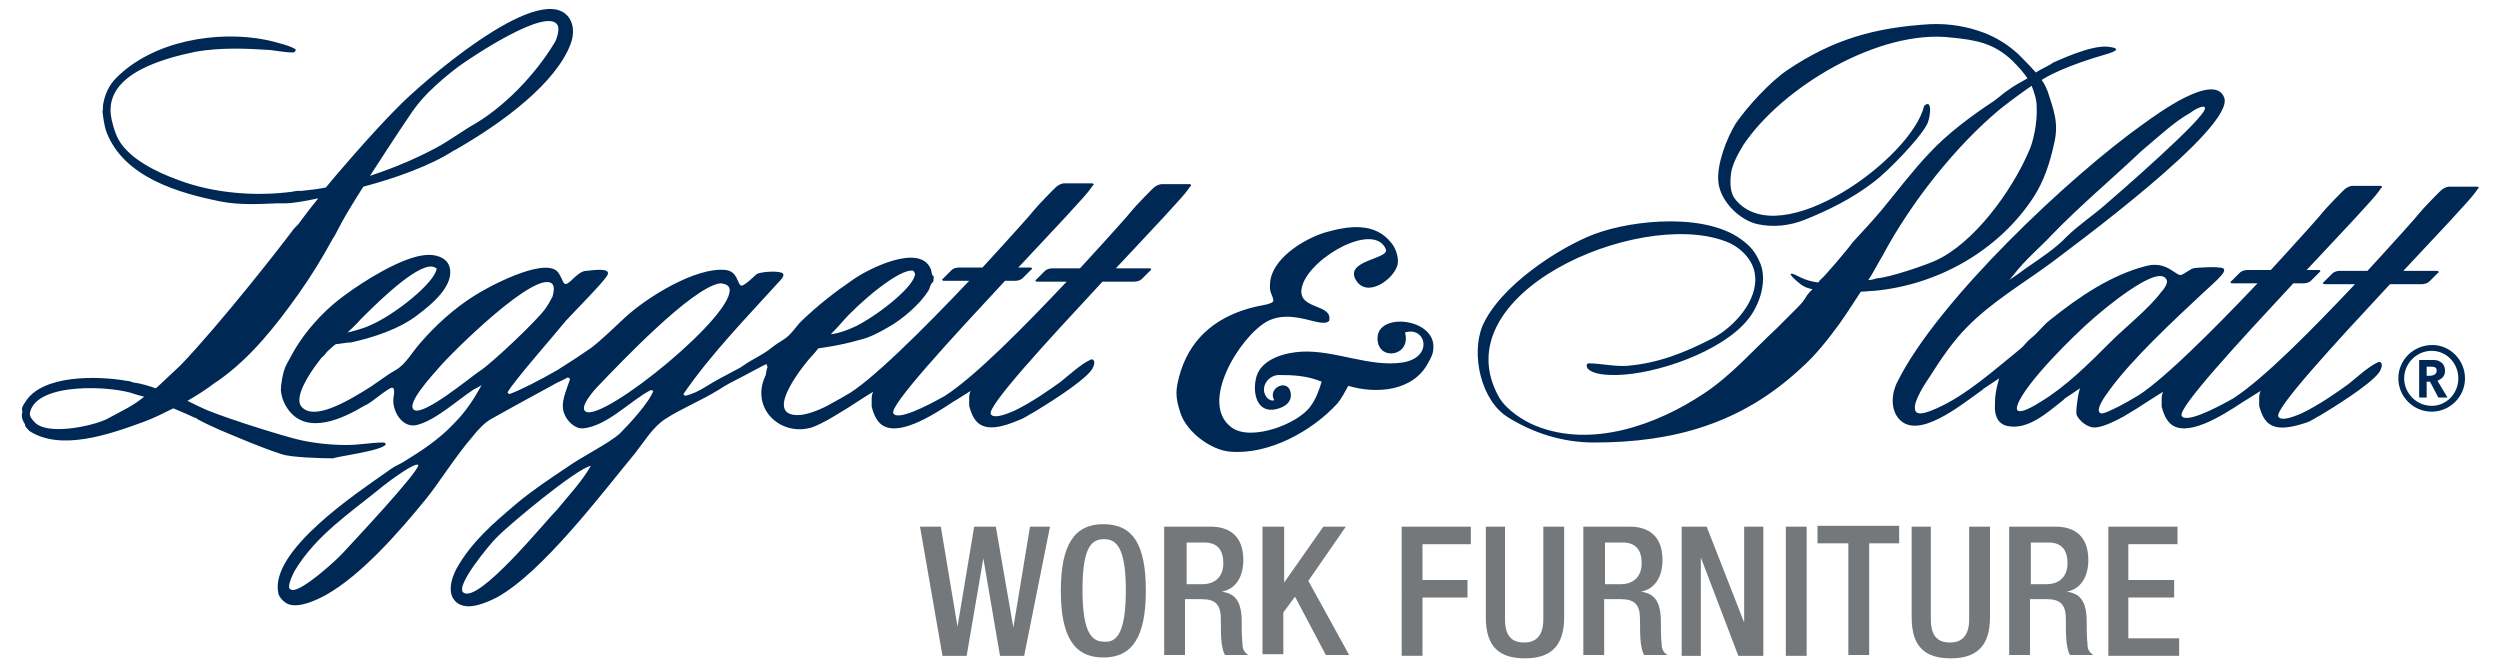 <svg xmlns="http://www.w3.org/2000/svg" viewBox="0 0 300 80">
<style type="text/css">
	.st0{fill:#002855;}
	.st1{fill:#75787B;}
</style>
<g>
	<path class="st0" d="M291.8,42.1c-1.8,0-3.3,1.5-3.3,3.3c0,1.8,1.5,3.3,3.3,3.3c1.8,0,3.2-1.5,3.2-3.3
		C295,43.6,293.6,42.1,291.8,42.1z M291.9,41.4c2.1,0,3.9,1.8,3.9,4c0,2.2-1.8,4-4,4c-2.2,0-4-1.8-4-4
		C287.8,43.2,289.6,41.4,291.9,41.4z M291.2,45.1h0.3c0.5,0,0.9-0.2,0.9-0.6c0-0.4-0.2-0.5-0.7-0.5h-0.2h-0.3V45.1z M290.3,47.7
		v-4.5h1.4c0.6,0,0.8,0,1.1,0.2c0.4,0.2,0.6,0.6,0.6,1.1c0,0.6-0.3,0.9-0.9,1.2l1.2,2h-1.1l-1-1.9h-0.4v1.9H290.3z M244.4,12.8
		c0-0.9-0.3-1.7-0.6-2.5c-0.6,0.4-2.3,1.6-3.8,2.8c-5.3,4.4-10.7,11.2-14.1,17.6c-0.5,0.8-1.2,2.2-1.7,2.9c0.4,0,0.7-0.1,1-0.2
		c1.6-0.1,5.9-1.6,7-2.1c4.7-2.1,9.2-8.4,11.2-13C244,17.1,244.5,14.7,244.4,12.8z M241,10.8c0.5-0.4,1.4-0.9,2.3-1.4
		c-0.4-0.6-1-1.3-1.8-2.1c-2.2-2.1-4.3-2.5-7.4-2.8c-8.6-1-20.2,5.9-24.9,12.9c-0.6,1-1.4,2.4-1.5,3.6c-0.1,1-0.1,2.2,0.6,3
		c5.4,6.4,21.1-5,22.6-11.3c1.1-1,0.7,1.7,0.3,2.3c-0.9,1.7-4.7,5.6-6.3,6.8c-2.6,2-5.4,3.4-8.4,4.6c-1.8,0.7-3.7,0.9-5.6,0.5
		c-2.2-0.5-4.5-2.8-4.7-5.1c-0.2-2.1,1-5.2,2.1-7c1.3-1.9,4.1-5,6.2-6.4c5.5-3.7,10.5-5.1,17.1-5.5c2.4-0.1,4.5,0.3,6.4,1
		c1.6,0.6,3,1.5,4.2,2.6c0.6,0.6,1.4,1.4,2.1,2.2c0.6-0.4,1.3-0.7,1.8-1l0.3-0.2c0.3-0.1,4.4-2.1,6.5-1.9c0.9,0.1,1.7,0.3,0.2,0.8
		c-5.3,1.5-7.7,2.9-8.1,3.2c0.3,0.4,0.5,0.8,0.6,1.1l0.1,0.2c0.7,2.2,1.4,3.8,0.8,6.3c-0.5,2.3-1.2,4.5-2.5,6.5
		c-4.2,6.4-11.5,10.5-19.1,11.2c-0.5,0-1,0.1-1.6,0.1c-0.8,1.2-1.6,2.5-2.6,3.9c-1.4,1.9-2.8,3.7-4.6,5.3
		c-7.1,6.6-15.2,8.9-24.8,8.9c-3.9,0-7.4-1.2-10.3-3c-3.3-2-4.5-7.6-3.1-11c2.1-4.8,9.2-9.4,13.4-11c4.8-1.8,13.8-2.6,18,0.9
		c0.8,0.6,1.4,1.4,1.8,2.3c1.1,2.2,0.1,5.3-1.4,7.1c-3.1,3.8-10.9,6.5-15.7,6.6c-1,0-2.8,0-3.5-0.8c-0.1-0.2-0.2-0.5,0.1-0.6
		c1.5,0,3.1,0.4,4.6,0.3c3.8-0.3,7-1.6,10.3-3.3c2.5-1.3,5.5-4.5,5.1-7.6c-0.2-1.9-1.9-3.5-3.7-4.1c-10.5-3.8-34,6.4-27,18.8
		c0.9,1.5,2.9,2.8,4.4,3.4c6.7,2.7,14.5-0.1,20.2-3.9c3.3-2.2,5.8-5.1,8.7-7.8c0.4-0.4,1.3-1.3,2.2-2.2c0.1-0.1,0.2-0.2,0.3-0.3
		c0.5-0.5,0.9-1,1.1-1.4c0.2-0.3,0.5-0.6,0.7-0.8c-0.6-0.1-1-0.3-1.3-0.5c-1.2-0.9-2.2-2-0.1-0.9c0.6,0.3,1.3,0.5,2.1,0.6l0.2-0.3
		c0.3-0.1,3.5-3.9,3.9-4.5c1.2-1.3,2.4-2.6,3.5-3.9c1.9-2.3,3.7-4.7,5.7-6.8c2.1-2.3,5.2-4.6,7.8-6.3
		C240.1,11.5,240.5,11.1,241,10.8z M159.5,38.5c-0.9,1-4.4-1.6-7.5,0.1c-3.2,1.8-8.2,9.8-4.2,12.7c2.3,1.7,8-0.4,9.5-2.6
		c0.6-0.8,1-1.9,1.3-2.9c-1.7-0.7-3.3-0.8-5.2-0.8c-1.4,0.1-2.3,1.7-1.3,2.8c0.1,0.1,0.6,0.4,0.8,0.2c-0.9-1.6,2.1-2.8,2-0.4
		c-0.1,0.8-0.8,1.2-1.4,1.4c-2.7,0.9-3.3-1.9-2.7-3.9c0.7-2.1,3.5-2.8,5.4-2.9c4-0.2,8.2,1.9,12.1,1.3c3.8-0.6,2.8-4.4,0.3-3.6
		c0.8,2.9-3.3,3.5-3.3,0.7c0-3.2,7-2.4,6.7,1.2c0,0.6-0.3,1.2-0.6,1.7c-1.8,3.5-6.3,3.8-9.6,2.8c-0.4,0.7-0.8,1.5-1.3,2.1
		c-3.1,3.4-8.3,6.2-12.9,5.8c-2.3-0.2-5.1-2.3-5.9-4.5c-0.7-2.1-0.7-2.9,0-5.2c1.4-4.3,4.7-6.7,9-7.7c0.3-0.1,2.1-0.3,2.1-0.7
		c0-0.6-0.5-0.9-0.4-2c0.1-3,4-5.4,6.6-6.2c2.8-0.8,6-1.3,8,1.3c0.5,0.6,0.9,1.8,0.7,2.6c-0.5,1.8-3.7,4-5,1.8
		c-1.4-2.4,4.1-2.5,3.6-3.7c-1.4-3.3-8.9,0.9-10,4.3C155.3,37.3,160,36.3,159.5,38.5z M246.3,28.1c-1.5,1.6-3.3,3.1-4.6,4.8
		c-0.3,0.4-0.6,0.7-0.6,0.7s0.8-0.5,2-1.4c1.6-1.1,3.7-2.5,4.8-3.7c1.4-1.4,3.2-2.6,4.7-3.9c1.5-1.3,12-10.4,12-11.6
		c0-0.6-1.5,0.3-1.7,0.5c-2,1.1-4.1,3.1-5.9,4.6C253.4,21.5,249.7,24.6,246.3,28.1z M260,33.6c-0.9-2.2-8,3.9-8.9,4.7
		c-2.2,1.9-8.1,7.7-9,10.3c-0.6,1.8,2.5-0.2,2.8-0.4c3-1.8,5.8-4.6,8.3-7.1c1.8-1.8,4.7-4.1,6.1-6C259.6,34.8,260.2,34,260,33.6z
		 M272.1,50.7c-0.5-0.5-0.8-1.2-1-2l0-0.3c0-0.2,0-0.4,0-0.6c0-0.7,0.2-0.9,0.2-0.9s-1,0.6-1.6,1l-0.5,0.3c-2.7,1.8-6.9,4.4-8.8,2.6
		c-0.5-0.5-0.8-1.2-1-2l0-0.3c0-0.2,0-0.4,0-0.6c0-0.7,0.2-0.9,0.2-0.9s-1,0.6-1.6,1c-0.9,0.6-2,1.3-3.2,2c-1.3,0.7-2.6,1.3-3.5,1.3
		c-0.8,0-1.8-0.8-2.1-1.5c-0.1-0.3,0-1.1,0.1-1.8c0.1-0.8,0.3-1.4,0.3-1.4s-1.2,0.8-1.8,1.2c-0.1,0.1-0.2,0.2-0.2,0.2
		c-1.9,1.5-4.3,3.7-6.8,3.1c-1.2-0.3-1.5-1.5-1.4-2.6c0-0.1,0-0.2,0-0.3c0-1.2,0.5-2.8,0.5-2.8s-1.2,0.8-1.8,1.2
		c-0.1,0-0.1,0.1-0.1,0.1c-2.8,2-7.8,6.1-10.1,3.6c-1.1-1.2-0.9-3.2-0.2-4.5c4.8-9.7,20.7-24.7,29.6-31c1.4-1,8.4-6.2,9.6-3.1
		c1.4,3.6-18.9,18.4-20.7,19.8c-3.4,2.5-7.3,4.8-10.2,7.8c-1.6,1.6-3.1,3.8-4.3,5.7c-0.6,0.9-2.1,3.1-1.9,4.1
		c0.1,1.1,2.1,0.1,2.6-0.1c3.6-1.6,6.9-4.6,10-7.1c0.5-0.4,0.8-0.9,1.3-1.3c0.8-0.6,1.5-1.6,2.3-2.2c3.5-2.8,7.3-5.4,11.6-6.5
		c2.4-0.6,3.5,1.2,4.1,1.1c0.4-0.1,1.1-0.7,1.5-0.8c0.4-0.1,2.6-0.2,3-0.1c1.8,0-0.2,1.5-2.1,3.3c-3.2,3-8.4,7.8-11.1,11.6
		c-0.3,0.4-1.7,2.3-0.9,2.6c0.3,0.1,1.3-0.4,2.3-0.9c0.7-0.4,1.3-0.7,1.6-0.9c2.9-1.5,9.6-8.2,14.9-13.8h-3c-0.3,0-0.3-0.2-0.1-0.3
		l1-1c0.2-0.2,0.6-0.3,0.9-0.3h2.8c3.4-3.7,6-6.6,6.2-6.9c0.3-0.4,2.6-2.8,2.8-2.9c0.3-0.2,0.6-0.3,0.8-0.3h3.3
		c0.3,0,0.3,0.2,0.1,0.3l-0.2,0.3c-0.6,0.9-4.3,4.8-8.7,9.5h1.4c0.3,0,0.3,0.2,0.1,0.3l-1,1c-0.2,0.2-0.6,0.3-0.9,0.3h-1.2
		c-6.6,7.1-13.9,15-13.4,15.9c0.5,0.9,3.9-0.8,6.2-2.1c3.7-2.4,9.5-8.3,14.6-13.7H279c-0.3,0-0.3-0.2-0.1-0.3l1-1
		c0.2-0.2,0.6-0.3,0.9-0.3h3.3c3.4-3.7,6-6.6,6.2-6.9c0.3-0.4,2.6-2.8,2.8-2.9c0.3-0.2,0.6-0.3,0.8-0.3h3.3c0.3,0,0.3,0.2,0.1,0.3
		l-0.2,0.3c-0.6,0.9-4.3,4.8-8.7,9.5h4c0.3,0,0.3,0.2,0.1,0.3l-1,1c-0.2,0.2-0.6,0.3-0.9,0.3h-3.8c-6.6,7.1-13.9,15-13.4,15.9
		c0.3,0.5,1.4,0.2,2.8-0.4c2.1-1,4.5-2.7,5.6-3.5c1-0.8,2.4-2.1,3.5-2.6c0.1-0.1,0.3-0.1,0.4,0c0.2,0.2,0.1,0.6,0,0.8
		c-0.3,1.1-4.2,3.7-7.2,5.5c-0.6,0.3-1.1,0.7-1.7,0.9C275,51.3,273.2,51.7,272.1,50.7z M117.3,50.7c-0.5-0.5-0.8-1.2-1-2l0-0.3
		c0-0.2,0-0.4,0-0.6c0-0.7,0.2-0.9,0.2-0.9s-1,0.6-1.6,1l-0.5,0.3c-2.7,1.8-6.9,4.4-8.8,2.6c-0.5-0.5-0.8-1.2-1-2l0-0.3
		c0-0.2,0-0.4,0-0.6c0-0.7,0.2-0.9,0.2-0.9s-1,0.6-1.6,1c-0.9,0.6-2,1.3-3.2,2c-1,0.6-2,1.1-2.6,1.3c-3.8,1.1-7.3-2.3-5.6-6.1
		c0.2-0.3,0.1-0.8,0.3-1.1L92,43.7c-0.2,0-2.1,1.1-3.7,1.9c-1,0.5-1.8,1-2.1,1.2c-2.1,1.3-4.4,2.2-6.4,3.5c-1.5,1-2.5,2.7-3.6,4.1
		c-3.9,4.7-11.1,14.3-16.6,17.3c-1.2,0.6-3.2,1.5-4.5,0.8c-1.6-0.9-1-3-0.3-4.3c1.8-3.2,4.4-5.4,7.1-7.7c1.9-1.6,4-3,6.1-4.4
		c1.8-1.3,5.1-2.9,6.4-4.1c1.1-1.1,3.5-3.7,4-5.1l-0.3-0.1c-2.5,1.3-5.2,4.3-8.1,4.6c-1,0.1-2-0.9-2.3-1.8c-0.5-1.3,0.3-2.8,0.7-4.1
		c0-0.1-0.2-0.2-0.3-0.2c0,0-0.5,0.3-1.2,0.6c-2.4,1.3-7.5,4.1-8,4.4c-0.7,0.4-1.5,1.2-2.2,2.1c-2,2.3-4.2,5.8-5.6,7.5
		c-3.1,3.8-7.7,9.1-12,11.5c-1.1,0.6-3.2,1.6-4.5,1.1c-0.5-0.2-1.1-0.8-1.2-1.3c-1.1-5.1,9.5-12.1,13.2-14.7c0.5-0.4,1.1-0.7,1.7-1
		c2.3-1.4,4.4-2.8,6.1-4.6c1.1-1.1,2.1-2.4,3-4l0.4-0.7c-0.2,0.1-0.4,0.3-0.9,0.5c-2,1.3-4.7,3.8-6.9,4.3c-1.7,0.4-2.9-1.6-2.8-3.1
		c0-0.3,0.4-1.7-0.4-1.3c-0.5,0.3-1.2,0.8-1.7,1.2c-0.4,0.3-0.9,0.7-1.4,0.9c-2.5,1.5-6.7,3.5-9,0.6c-0.6-0.8-0.9-1.5-1-2.5
		c0-0.5,0.2-2.2,0.7-3.1c0.5-0.9,0.9-1.7,1.5-2.6c1.4-2.1,3.4-4.2,5.5-5.7c2.3-1.7,6.9-4.6,9.7-4.8c1-0.1,2.4,0.2,2.8,1.3
		c0.8,2.3-2.2,4.7-3.8,5.9c-2.2,1.7-5.3,2.7-8,3.3L42,41.1c0,0-0.1,0-0.2,0c-0.6,0.1-1.5,0.2-1.5,0.2s-0.3,0.2-0.6,0.5
		c-0.2,0.2-0.4,0.3-0.6,0.6c-0.2,0.2-0.3,0.4-0.5,0.5c-0.1,0.1-0.2,0.3-0.3,0.4c-1.4,1.8-2.9,4.3-2.2,5.4c1.4,1.9,5.4-0.4,8.4-2.3
		c1.3-0.9,2.4-1.7,3-2c1.2-0.7,2-2.2,2.9-3.2c1.8-2.1,4.1-4.2,6.5-5.7c1.7-1.1,8.1-4.5,9.9-3c0.4,0.3,0.8,1.5,0.9,1.5
		c0.5,0.5,1.5-1.5,2.7-1.5c0.3,0,3-0.5,2.5,0.5c-0.4,0.8-4.1,4.5-5,5.5c-1.2,1.5-6.4,7.4-7,8.6l0.2,0.2c1.4-0.5,3.7-1.7,5.8-2.9
		c1.6-1,3.1-2,4.1-2.7c1.4-1.1,2.7-2.4,4-3.6c2.6-2.4,8.5-6.1,12.1-5.7c1.5,0.2,1.3,1.7,1.9,1.9c0.7-0.3,1.2-0.9,1.8-1.4
		c0.4-0.3,3-0.5,3.2,0c0.1,0.3-0.4,0.8-0.6,1c-3.9,4.3-8.1,8.6-11.4,13.4l0.2,0.2c0.9-0.2,1.7-0.6,2.5-1.1c1.1-0.7,2.3-1.3,3.4-1.9
		c0.4-0.2,0.8-0.4,1.2-0.7c1-0.7,2.2-1.2,3.2-2c0.5-0.4,1.1-0.8,1.6-1.1c0.8-0.5,1.4-1.5,2.1-2.2c2-1.9,3.9-3.4,6.1-4.9
		c1.8-1.3,8.1-4.5,9.4-1.3c0.1,0.2,0.1,0.8,0.3,0.8c0.1,0,0,0.7,0,0.7c-0.4,0.3-0.4,0.8-0.6,1.1c-1,1.6-3.1,3.4-4.7,4.3
		c-1.2,0.7-2.3,1.3-3.6,1.6c-2.4,0.7-4.9,1-4.9,1l-0.4,0.5c-1.1,1.1-6.6,7.8-1.8,7.5c1.1-0.1,2.6-0.7,3.8-1.4
		c0.7-0.4,1.3-0.7,1.6-0.9c2.9-1.5,9.6-8.2,14.9-13.8h-3c-0.3,0-0.3-0.2-0.1-0.3l1-1c0.2-0.2,0.6-0.3,0.9-0.3h2.8
		c3.4-3.7,6-6.6,6.2-6.9c0.3-0.4,2.6-2.8,2.8-2.9c0.3-0.2,0.6-0.3,0.8-0.3h3.3c0.3,0,0.3,0.2,0.1,0.3l-0.2,0.3
		c-0.6,0.9-4.3,4.8-8.7,9.5h1.4c0.3,0,0.3,0.2,0.1,0.3l-1,1c-0.2,0.2-0.6,0.3-0.9,0.3h-1.2c-6.6,7.1-13.9,15-13.4,15.9
		c0.5,0.9,3.9-0.8,6.2-2.1c3.7-2.4,9.5-8.3,14.6-13.7h-3.5c-0.3,0-0.3-0.2-0.1-0.3l1-1c0.2-0.2,0.6-0.3,0.9-0.3h3.3
		c3.4-3.7,6-6.6,6.2-6.9c0.3-0.4,2.6-2.8,2.8-2.9c0.3-0.2,0.6-0.3,0.8-0.3h3.3c0.3,0,0.3,0.2,0.1,0.3l-0.2,0.3
		c-0.6,0.9-4.3,4.8-8.7,9.5h4c0.3,0,0.3,0.2,0.1,0.3l-1,1c-0.2,0.2-0.6,0.3-0.9,0.3h-3.8c-6.6,7.1-13.9,15-13.4,15.9
		c0.3,0.5,1.4,0.2,2.8-0.4c2.1-1,4.5-2.7,5.6-3.5c1-0.8,2.4-2.1,3.5-2.6c0.1-0.1,0.3-0.1,0.4,0c0.2,0.2,0.1,0.6,0,0.8
		c-0.3,1.1-4.2,3.7-7.2,5.5c-0.6,0.3-1.1,0.7-1.7,0.9C120.2,51.3,118.4,51.7,117.3,50.7z M109.6,32.5c-1.6-0.4-6.6,3.9-8.5,6.1
		c-0.6,0.7-1.4,1.5-1.4,1.5s0.7,0,2.2-0.6l0.9-0.4c2.9-1.5,7.1-4.9,7-6.3L109.6,32.5z M50.2,55.8c-0.4-0.4-3.7,2.1-4.2,2.5
		c-3.9,3.2-8.1,5.9-10.7,10.3c-0.2,0.4-0.7,1.5-0.6,1.9c0,0.2,0.3,0.3,0.4,0.3c1.2,0.1,5.2-3.5,6.1-4.5
		C42.3,65.1,50.2,56.7,50.2,55.8z M70.9,55.9c-1.7,0.3-10,7.2-11.4,8.7c-0.7,0.7-4.9,5.7-3.9,6.5c1.8,1.4,9.8-8.5,11.3-10
		C68.2,59.5,69.9,57.7,70.9,55.9z M87.5,34.5c-0.2-0.4-0.8-0.5-1.1-0.5c-3.4,0.5-12.1,9.7-14.6,12.3c-0.4,0.4-2.4,2.6-1.5,3.1
		C72.5,50.6,88.7,37.4,87.5,34.5z M66.3,34.1c-1.8-2-12.2,8.3-13.7,10.1c-0.5,0.6-4,4.3-2.9,5c1.2,0.7,6.7-3.9,7.9-4.7
		c1.3-0.8,6.8-6,7.8-7.4c0.3-0.4,0.7-1.1,0.9-1.5C66.4,35.2,66.6,34.5,66.3,34.1z M52.2,32.1c-1.6-0.9-6.3,3.6-8.6,5.9
		c-0.1,0.1-0.2,0.2-0.3,0.3c-0.6,0.7-1.6,1.6-1.6,1.6s1.8-0.4,2.8-0.9c3-1.3,7.8-5.2,7.9-6.8L52.2,32.1z M23.3,50.1
		c-0.8-0.4-1.6-0.7-2.5-1.1c-1.2,0.6-2.4,1.2-3.5,1.6c-4.1,1.5-10,3.6-13.8,1.1c-0.2-0.3-0.5-0.4-0.5-0.8c-0.3-0.4-0.5-1-0.3-1.5
		C2.5,49,2.8,48.6,3,48.3c2-3.4,8.8-3.2,12.2-2.6c0.3,0,0.5,0.1,0.8,0.2c0.9,0.1,1.8,0.4,2.7,0.7c0.9-0.8,1.8-1.7,3-2.8
		c4.6-4.8,11.9-14.1,13.3-16c0.2-0.3,0.5-0.6,0.8-0.9c0.6-0.8,1.4-1.9,2.4-3.1c-1.9,0.4-3.3,0.6-3.9,0.6c-0.3,0-0.7,0-1.1,0
		c-2.2,0.1-4.5,0.2-6.6-0.2c-5.1-1-11.7-2.9-13.8-8.3c-0.3-0.8-0.4-1.7-0.5-2.5c0.1-0.3,0-0.6,0.1-1c0.2-1.1,0.7-2.2,1.5-3
		c4.4-4.5,12.2-5.8,18.1-4.6c0.5,0.1,3.4,0.8,3.5,1.2c0,0.1-0.2,0.3-0.3,0.3c-0.9,0-1.9-0.2-2.8-0.3c-3-0.2-6-0.3-8.9,0.2
		C19.7,7,12.7,8.8,13.3,13.8c0.1,0.8,0.5,2.2,0.9,2.9c1.3,2.4,4.7,4,7.2,4.9c4.2,1.6,9.3,2,13.7,1.4l0.5-0.1l0.6,0
		c1-0.1,1.9-0.2,2.9-0.4c0.8-1,5.4-6.4,8.6-9.6c2.6-2.7,16.7-15.1,20.4-11c0.8,0.9,0.8,2.2,0.4,3.3c-1.7,4.7-8.1,9.5-13.9,12.8
		l-0.2,0.1c-2.8,1.8-7,3.3-10.8,4.3c-1.4,2.2-2.1,3.4-2.6,4.3c0,0.1-0.1,0.1-0.1,0.2c-0.4,0.7-0.7,1.4-1,1.8
		c-1.2,2.2-2.6,4.5-4.1,6.6c-2.7,3.8-5.7,7.6-9.5,10.3L25.7,46c-0.9,0.7-2,1.4-3.2,2.1c0.8,0.4,1.6,0.8,2.3,1.1
		c3.2,1.3,9.8,3.3,11.2,3.6c1.8,0.4,3.7,0.6,5.6,0.6c1.5,0,3-0.3,4.4-0.3c0.1,0,0.3,0.1,0.3,0.2c-0.3,0.8-6.1,1.5-6.3,1.7
		c-1.3,0-5.1-0.1-6.2-0.5c-2.5-0.8-5-1.9-7.4-2.9c-0.9-0.4-1.8-0.8-2.7-1.3C23.6,50.2,23.4,50.1,23.3,50.1z M44.4,21.1
		c4.3-1.4,7.8-3.2,9.2-4.1c0.9-0.6,1.9-1.2,2.8-1.8c4-2.2,7.8-6.2,10.1-10c0.3-0.4,0.7-1.7,0.4-2.2c-1.3-2.2-10.4,3.9-11.9,5
		c-1.2,0.9-2.5,2-3.6,3.1c-0.9,0.9-1.7,1.9-2.4,3C48.3,15.1,44.9,20.3,44.4,21.1z M12.8,50.3c0.4-0.2,2.6-1.4,2.6-1.4
		c0.7-0.4,1.3-0.8,1.9-1.3c-0.4-0.1-0.8-0.2-1.1-0.3c-2.6-1-11.8-1.5-12.6,2.2c-0.1,0.4,0.2,0.8,0.5,1.1
		C5.5,52.3,10.9,51.2,12.8,50.3z"/>
</g>
<g>
	<path class="st1" d="M110.4,63.2h2.5l2,12h0l2-12h2.6l2.1,12.1h0l2-12.1h2.4l-3.1,15.5h-2.9l-2-11.7h0l-2,11.7h-2.9L110.4,63.2z"/>
	<path class="st1" d="M127.3,70.9c0-5.5,1.6-8,5.1-8c3.6,0,5.1,2.5,5.1,8c0,5.5-1.6,8-5.1,8C128.9,78.9,127.3,76.4,127.3,70.9z
		 M135.1,70.8c0-5.2-1.2-6.1-2.6-6.1c-1.5,0-2.6,0.9-2.6,6.1c0,5.3,1.2,6.2,2.6,6.2C133.9,77.1,135.1,76.2,135.1,70.8z"/>
	<path class="st1" d="M139.8,63.2h5.5c2.2,0,3.9,1.1,3.9,4c0,2-0.9,3.5-2.6,3.8v0c1.5,0.2,2.3,1,2.4,3.2c0,1,0,2.2,0.1,3.1
		c0,0.8,0.4,1.1,0.7,1.3h-2.8c-0.2-0.3-0.3-0.8-0.4-1.4c-0.1-0.9-0.1-1.8-0.1-2.9c0-1.7-0.6-2.4-2.3-2.4h-2v6.7h-2.5V63.2z
		 M144.3,70.1c1.6,0,2.5-1,2.5-2.5c0-1.6-0.7-2.5-2.3-2.5h-2.1v5H144.3z"/>
	<path class="st1" d="M151.6,63.2h2.5v6.7h0l4.7-6.7h2.7l-4.5,6.5l4.9,8.9h-2.8l-3.7-7l-1.4,1.9v5h-2.5V63.2z"/>
	<path class="st1" d="M168.2,63.2h8.3v2.1h-5.8v4.3h5.4v2.1h-5.4v7h-2.5V63.2z"/>
	<path class="st1" d="M180.6,63.2v11.1c0,2,0.8,2.8,2.3,2.8c1.5,0,2.3-0.9,2.3-2.8V63.2h2.5v10.9c0,3.6-1.8,4.9-4.7,4.9
		c-3,0-4.7-1.3-4.7-4.9V63.2H180.6z"/>
	<path class="st1" d="M190.1,63.2h5.5c2.2,0,3.9,1.1,3.9,4c0,2-0.9,3.5-2.6,3.8v0c1.5,0.2,2.3,1,2.4,3.2c0,1,0,2.2,0.1,3.1
		c0,0.8,0.4,1.1,0.7,1.3h-2.8c-0.2-0.3-0.3-0.8-0.4-1.4c-0.1-0.9-0.1-1.8-0.1-2.9c0-1.7-0.6-2.4-2.3-2.4h-2v6.7h-2.5V63.2z
		 M194.5,70.1c1.6,0,2.5-1,2.5-2.5c0-1.6-0.7-2.5-2.3-2.5h-2.1v5H194.5z"/>
	<path class="st1" d="M201.8,63.2h3l4.5,11.5h0V63.2h2.3v15.5h-3l-4.5-11.8h0v11.8h-2.3V63.2z"/>
	<path class="st1" d="M214.3,63.2h2.5v15.5h-2.5V63.2z"/>
	<path class="st1" d="M221.8,65.2h-3.7v-2.1h9.8v2.1h-3.6v13.4h-2.5V65.2z"/>
	<path class="st1" d="M231.7,63.2v11.1c0,2,0.8,2.8,2.3,2.8c1.5,0,2.3-0.9,2.3-2.8V63.2h2.5v10.9c0,3.6-1.8,4.9-4.7,4.9
		c-3,0-4.7-1.3-4.7-4.9V63.2H231.7z"/>
	<path class="st1" d="M241.2,63.2h5.5c2.2,0,3.9,1.1,3.9,4c0,2-0.9,3.5-2.6,3.8v0c1.5,0.2,2.3,1,2.4,3.2c0,1,0,2.2,0.1,3.1
		c0,0.8,0.4,1.1,0.7,1.3h-2.8c-0.2-0.3-0.3-0.8-0.4-1.4c-0.1-0.9-0.1-1.8-0.1-2.9c0-1.7-0.6-2.4-2.3-2.4h-2v6.7h-2.5V63.2z
		 M245.6,70.1c1.6,0,2.5-1,2.5-2.5c0-1.6-0.7-2.5-2.3-2.5h-2.1v5H245.6z"/>
	<path class="st1" d="M252.9,63.2h8.4v2.1h-5.9v4.3h5.5v2.1h-5.5v4.9h6.1v2.1h-8.5V63.2z"/>
</g>
</svg>
